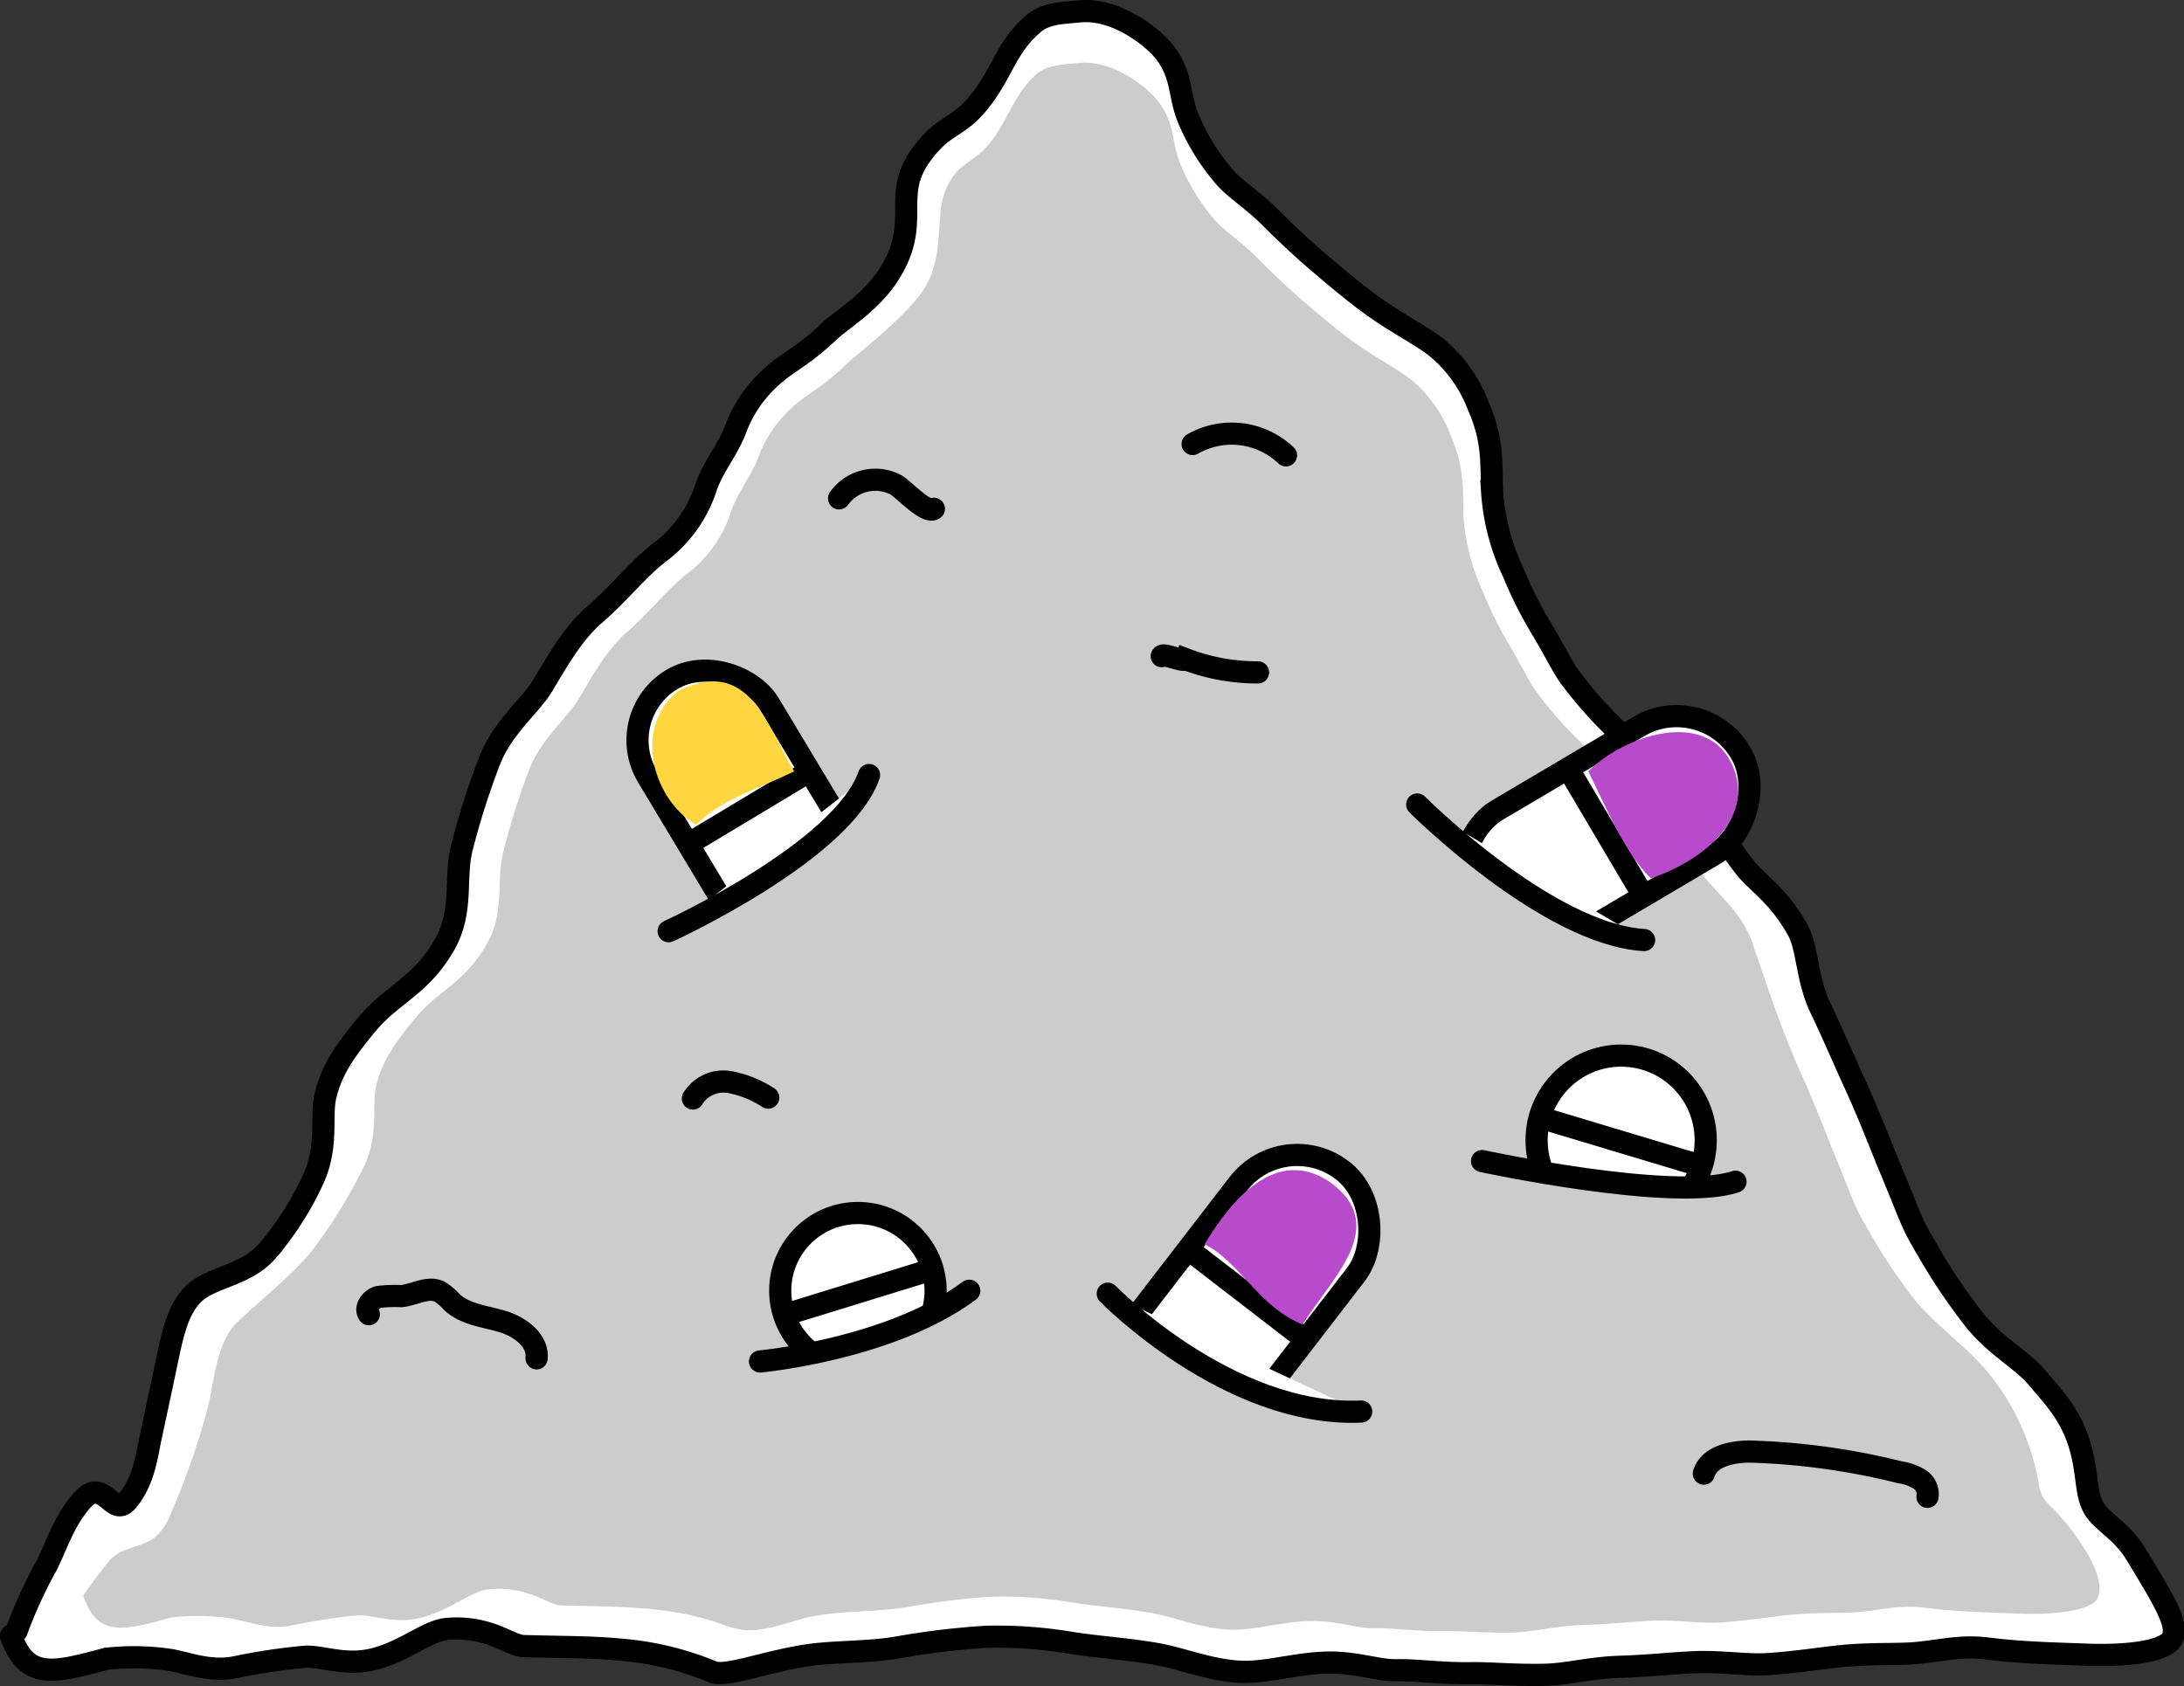 <svg xmlns="http://www.w3.org/2000/svg" width="197.06" height="152.128" viewBox="0 0 197.06 152.128">
  <rect x="0" y="0" width="197.06" height="152.128" fill="#333333" stroke="none"/>
  <g id="Mix_graphic" data-name="Mix graphic" transform="translate(0.999 1.002)">
    <g id="Group_39" data-name="Group 39" transform="translate(0 0)">
      <path id="Path_34" data-name="Path 34" d="M1088.242,643.4c0-.014.493-.4.5-.431a41.469,41.469,0,0,1,2.752-6c.865-1.737,1.547-3.985,3.163-5.8,1.968-2.208,2.74,1.7,4.109.019,1.476-1.816,1.7-3.961,2.088-5.771.432-2.016.849-3.946,1.264-5.915.657-3.118,1.062-5.48,2.626-6.988s4.683-1.6,6.618-3.831a27.861,27.861,0,0,0,4.1-6.389c1.446-3.082.692-5.732,1.146-7.614.546-2.261,1.609-3.889,3.755-6.471,2.274-2.736,4.823-3.4,6.977-7.148,1.771-3.082.858-6.048,1.593-8.834a70.065,70.065,0,0,1,2.518-7.875c1.194-2.988,3.724-4.928,4.8-6.758,1.677-2.853,2.962-4.888,4.632-6.331,2.326-2.01,3.84-4.038,5.809-5.567a11.971,11.971,0,0,0,4.306-6.071c.676-1.828,1.941-3.309,2.606-5.068a11.872,11.872,0,0,1,3.107-4.63c1.591-1.5,2.737-1.765,5.346-4.225,1.175-1.107,3.792-2.6,5.442-5.224,2.926-4.657.168-6.943,2.8-10.623,2.344-3.282,3.58-2.206,6.042-5.881,1.549-2.311,1.893-4.031,4.076-5.975,1.164-1.038,2.667-1.01,4.179-1.17,3.344-.353,6.743,2.349,7.807,3.774,1.646,2.206,1.133,4,2.262,6.35a19.485,19.485,0,0,0,3,4.737c.948,1.143,2.59,2.114,4.208,3.738,1.7,1.705,3.228,3.1,4.649,4.3,1.911,1.622,3.487,2.923,4.961,3.943,2.131,1.476,3.961,2.382,5.373,3.477a12.718,12.718,0,0,1,3.762,5.258c1.378,3.138,1.162,5.125,1.254,7.694a20.088,20.088,0,0,0,1.912,7.364,37.6,37.6,0,0,0,2.4,4.816c1.289,2.131,2.15,3.906,2.752,4.677a38.374,38.374,0,0,0,4.048,4.59c1.12,1.072,2.026,2.77,3.922,4.715.774.794,2.886,1.647,4.481,3.4,1.2,1.318,2.2,3.026,3.336,4.451,1.088,1.365,3,2.481,4.735,5.614.917,1.657.764,4.384,2.08,7.107.907,1.877,1.846,4.072,3,6.614,1.548,3.4,2.452,5.844,3.192,7.616,2.14,5.122,1.867,4.926,3.481,7.63a51.542,51.542,0,0,0,4.287,6.336c1.961,2.362,4.184,3.451,5.584,5.122,1.439,1.718,3.083,3.332,3.909,6.382.652,2.407.418,4.125,1.229,5.43.755,1.216,2.461,1.956,3.755,4.08,2.723,4.469,3.783,6.3,3.3,7.521-.45,1.137-3.549,1.71-8.043,1.527-2.549-.1-5.534-.155-8.578-.538-2.522-.318-4.187.186-6.54.4-1.736.157-3.814,0-6.683.274-1.836.176-4.011.547-6.661.725-1.949.13-4.193-.282-6.711-.168-2.018.091-4.232.341-6.677.412-2.577.075-4.77.673-6.681.717-2.77.064-4.935-.167-6.709-.143-2.889.039-4.78-.3-6.7-.266-1.878.033-3.824-.821-6.727-.674-2.788.141-5.281.956-7.6.8-2.768-.19-5.152-1.218-7.473-1.613-2.661-.453-5.17-.6-7.576-.979a40.269,40.269,0,0,0-7.628-.552,70.27,70.27,0,0,0-8.277,1c-2.833.444-5.8.3-8.326.735-3.908.67-6.971,1.909-8.154,1.427a27.371,27.371,0,0,0-8.393-2.01c-2.647-.247-5.214-.215-8.685-.316-1.207-.035-3.054-1.852-6.844-1.548-1.754.14-3.731,1.951-6.492,2.691-2.722.73-4.852-.3-6.409-.172a54.662,54.662,0,0,0-6.281.95c-2.138.4-3.9-.279-5.671-.644a22.274,22.274,0,0,0-5.907-.13C1092.2,646.7,1089.661,647.476,1088.242,643.4Z" transform="translate(-1088.242 -496.8)" fill="#fff"/>
      <path id="Path_35" data-name="Path 35" d="M1088.242,643.4c0-.014.493-.4.5-.431a41.469,41.469,0,0,1,2.752-6c.865-1.737,1.547-3.985,3.163-5.8,1.968-2.208,2.74,1.7,4.109.019,1.476-1.816,1.7-3.961,2.088-5.771.432-2.016.849-3.946,1.264-5.915.657-3.118,1.062-5.48,2.626-6.988s4.683-1.6,6.618-3.831a27.861,27.861,0,0,0,4.1-6.389c1.446-3.082.692-5.732,1.146-7.614.546-2.261,1.609-3.889,3.755-6.471,2.274-2.736,4.823-3.4,6.977-7.148,1.771-3.082.858-6.048,1.593-8.834a70.065,70.065,0,0,1,2.518-7.875c1.194-2.988,3.724-4.928,4.8-6.758,1.677-2.853,2.962-4.888,4.632-6.331,2.326-2.01,3.84-4.038,5.809-5.567a11.971,11.971,0,0,0,4.306-6.071c.676-1.828,1.941-3.309,2.606-5.068a11.872,11.872,0,0,1,3.107-4.63c1.591-1.5,2.737-1.765,5.346-4.225,1.175-1.107,3.792-2.6,5.442-5.224,2.926-4.657.168-6.943,2.8-10.623,2.344-3.282,3.58-2.206,6.042-5.881,1.549-2.311,1.893-4.031,4.076-5.975,1.164-1.038,2.667-1.01,4.179-1.17,3.344-.353,6.743,2.349,7.807,3.774,1.646,2.206,1.133,4,2.262,6.35a19.485,19.485,0,0,0,3,4.737c.948,1.143,2.59,2.114,4.208,3.738,1.7,1.705,3.228,3.1,4.649,4.3,1.911,1.622,3.487,2.923,4.961,3.943,2.131,1.476,3.961,2.382,5.373,3.477a12.718,12.718,0,0,1,3.762,5.258c1.378,3.138,1.162,5.125,1.254,7.694a20.088,20.088,0,0,0,1.912,7.364,37.6,37.6,0,0,0,2.4,4.816c1.289,2.131,2.15,3.906,2.752,4.677a38.374,38.374,0,0,0,4.048,4.59c1.12,1.072,2.026,2.77,3.922,4.715.774.794,2.886,1.647,4.481,3.4,1.2,1.318,2.2,3.026,3.336,4.451,1.088,1.365,3,2.481,4.735,5.614.917,1.657.764,4.384,2.08,7.107.907,1.877,1.846,4.072,3,6.614,1.548,3.4,2.452,5.844,3.192,7.616,2.14,5.122,1.867,4.926,3.481,7.63a51.542,51.542,0,0,0,4.287,6.336c1.961,2.362,4.184,3.451,5.584,5.122,1.439,1.718,3.083,3.332,3.909,6.382.652,2.407.418,4.125,1.229,5.43.755,1.216,2.461,1.956,3.755,4.08,2.723,4.469,3.783,6.3,3.3,7.521-.45,1.137-3.549,1.71-8.043,1.527-2.549-.1-5.534-.155-8.578-.538-2.522-.318-4.187.186-6.54.4-1.736.157-3.814,0-6.683.274-1.836.176-4.011.547-6.661.725-1.949.13-4.193-.282-6.711-.168-2.018.091-4.232.341-6.677.412-2.577.075-4.77.673-6.681.717-2.77.064-4.935-.167-6.709-.143-2.889.039-4.78-.3-6.7-.266-1.878.033-3.824-.821-6.727-.674-2.788.141-5.281.956-7.6.8-2.768-.19-5.152-1.218-7.473-1.613-2.661-.453-5.17-.6-7.576-.979a40.269,40.269,0,0,0-7.628-.552,70.27,70.27,0,0,0-8.277,1c-2.833.444-5.8.3-8.326.735-3.908.67-6.971,1.909-8.154,1.427a27.371,27.371,0,0,0-8.393-2.01c-2.647-.247-5.214-.215-8.685-.316-1.207-.035-3.054-1.852-6.844-1.548-1.754.14-3.731,1.951-6.492,2.691-2.722.73-4.852-.3-6.409-.172a54.662,54.662,0,0,0-6.281.95c-2.138.4-3.9-.279-5.671-.644a22.274,22.274,0,0,0-5.907-.13C1092.2,646.7,1089.661,647.476,1088.242,643.4Z" transform="translate(-1088.242 -496.8)" fill="none" stroke="#000" stroke-miterlimit="10" stroke-width="2"/>
    </g>
    <g id="Group_40" data-name="Group 40" transform="translate(6.507 4.653)">
      <path id="Path_36" data-name="Path 36" d="M1096.324,640.9c.732-1.032,1.6-2.262,2.449-3.238,1-1.155,2.865-1.084,4.057-2.042a5.475,5.475,0,0,0,1.422-2.176,66.253,66.253,0,0,0,3.267-9.327c.692-2.579.724-5.957,2.751-7.932,1.452-1.415,4.676-4.024,6.479-6.127a45.9,45.9,0,0,0,4.939-7.94c1.347-2.907.644-5.408,1.068-7.184.509-2.133,1.5-3.67,3.5-6.106,2.12-2.581,4.495-3.208,6.5-6.744,1.651-2.908.8-5.707,1.485-8.335a66.6,66.6,0,0,1,2.346-7.431c1.113-2.819,3.471-4.65,4.474-6.377,1.564-2.692,2.761-4.612,4.317-5.974,2.167-1.9,3.58-3.811,5.414-5.253a11.294,11.294,0,0,0,4.013-5.728c.63-1.725,1.809-3.123,2.429-4.782a11.211,11.211,0,0,1,2.9-4.369c1.482-1.413,2.552-1.665,4.983-3.986,1.094-1.045,5.54-4.392,7.079-6.872,1.356-2.185,1.237-4.257,1.477-6.73a6.406,6.406,0,0,1,1.423-3.777c.656-.71,1.539-1.165,2.258-1.812,2.133-1.923,2.7-4.992,4.873-6.948,1.085-.979,2.485-.953,3.9-1.1,3.117-.332,6.285,2.216,7.277,3.562,1.535,2.081,1.056,3.775,2.108,5.991a18.39,18.39,0,0,0,2.793,4.47c.884,1.079,2.414,1.995,3.922,3.528,1.584,1.609,3.009,2.923,4.333,4.061,1.781,1.531,3.249,2.758,4.623,3.721,1.986,1.393,3.692,2.247,5.009,3.281a11.978,11.978,0,0,1,3.506,4.961c1.285,2.961,1.083,4.835,1.169,7.26a19.135,19.135,0,0,0,1.783,6.948,35.472,35.472,0,0,0,2.237,4.545c1.2,2.01,2,3.685,2.566,4.413a35.969,35.969,0,0,0,3.772,4.331c1.044,1.011,1.889,2.614,3.655,4.448.721.75,2.69,1.555,4.177,3.2,1.122,1.245,2.051,2.855,3.109,4.2,1.811,2.3,3.8,3.666,4.793,6.549,1.386,4.026,2.606,7.8,4.359,11.7,1.444,3.208,2.286,5.515,2.975,7.186,1.994,4.834,1.741,4.648,3.245,7.2a48.742,48.742,0,0,0,4,5.98c2.082,2.538,4.827,4.306,6.867,6.882a21.549,21.549,0,0,1,4.328,9.544,4.37,4.37,0,0,0,.419,1.455,4.579,4.579,0,0,0,.8.916c1.452,1.428,5.051,5.842,4.157,8.128-.42,1.073-3.308,1.613-7.5,1.441-2.377-.1-5.158-.145-8-.507-2.351-.3-3.9.176-6.095.376-1.618.147-3.554,0-6.229.258-1.712.167-3.739.516-6.208.684-1.816.124-3.908-.266-6.254-.159-1.881.086-3.944.321-6.224.389-2.4.071-4.446.635-6.227.677-2.581.061-4.6-.158-6.253-.134-2.692.036-4.455-.283-6.24-.25-1.751.031-3.564-.775-6.269-.636-2.6.133-4.922.9-7.087.751-2.58-.18-4.8-1.15-6.965-1.523-2.48-.427-4.819-.563-7.061-.923a37.107,37.107,0,0,0-7.11-.522,65.01,65.01,0,0,0-7.715.942c-2.677.425-5.4.328-8.081.751-2.233.353-4.662,1.617-6.934,1.28a10.311,10.311,0,0,1-1.892-.558c-4.656-1.632-9.512-1.485-14.37-1.629-1.125-.033-2.847-1.747-6.38-1.461-1.634.133-3.477,1.84-6.05,2.539-2.538.688-4.522-.286-5.975-.162a50.442,50.442,0,0,0-5.854.9c-1.992.381-3.63-.262-5.285-.607a20.486,20.486,0,0,0-5.505-.122C1100.016,644.022,1097.644,644.752,1096.324,640.9Z" transform="translate(-1096.324 -502.579)" fill="#ccc"/>
    </g>
    <path id="Path_37" data-name="Path 37" d="M1181.037,551a4.015,4.015,0,0,1,5.089-1.241c.738.406,2.773,2.664,3.466,2.186" transform="translate(-1106.326 -507.034)" fill="none" stroke="#000" stroke-linecap="round" stroke-miterlimit="10" stroke-width="2"/>
    <path id="Path_38" data-name="Path 38" d="M1220.662,545.091a7.1,7.1,0,0,1,8.42,1.024" transform="translate(-1114.049 -506.029)" fill="none" stroke="#000" stroke-linecap="round" stroke-miterlimit="10" stroke-width="2"/>
    <path id="Path_39" data-name="Path 39" d="M1217.2,569.079c.119-.3,2.026.565,2.146.271a18.209,18.209,0,0,0,6.541,1.193" transform="translate(-1113.375 -510.874)" fill="none" stroke="#000" stroke-linecap="round" stroke-miterlimit="10" stroke-width="2"/>
    <path id="Path_40" data-name="Path 40" d="M1164.651,618.3a3.239,3.239,0,0,1,3.273-1.489,9.5,9.5,0,0,1,3.527,1.412" transform="translate(-1103.133 -520.184)" fill="none" stroke="#000" stroke-linecap="round" stroke-miterlimit="10" stroke-width="2"/>
    <path id="Path_41" data-name="Path 41" d="M1128.3,642.308c-.395-.572.192-1.376.865-1.557a12.642,12.642,0,0,1,2.079-.075c1.179-.117,2.392-.924,3.456-.4a5.372,5.372,0,0,1,1.128.971c1.213,1.1,2.976,1.25,4.543,1.723s3.229,1.693,3.068,3.321" transform="translate(-1096.023 -524.727)" fill="none" stroke="#000" stroke-linecap="round" stroke-miterlimit="10" stroke-width="2"/>
    <path id="Path_42" data-name="Path 42" d="M1277.95,660.229c.476-1.563,2.475-1.978,4.109-1.993a63.138,63.138,0,0,1,13.615,1.878,4.639,4.639,0,0,1,1.734.62,1.581,1.581,0,0,1,.721,1.588" transform="translate(-1125.213 -528.262)" fill="none" stroke="#000" stroke-linecap="round" stroke-miterlimit="10" stroke-width="2"/>
    <g id="Group_42" data-name="Group 42" transform="translate(128.319 61.14)">
      <rect id="Rectangle_40" data-name="Rectangle 40" width="13.396" height="28.253" rx="6.698" transform="matrix(0.509, 0.861, -0.861, 0.509, 24.321, 0)" fill="#fff" stroke="#000" stroke-miterlimit="10" stroke-width="2"/>
      <line id="Line_38" data-name="Line 38" x2="6.817" y2="11.531" transform="translate(11.957 6.845)" fill="none" stroke="#000" stroke-miterlimit="10" stroke-width="2"/>
      <g id="Group_41" data-name="Group 41" transform="translate(13.991 3.919)" style="isolation: isolate">
        <path id="Path_43" data-name="Path 43" d="M1270.636,590.805c4.831-1.61,9.661-5.636,7.246-10.466s-9.661-2.415-12.882.805c1.61,3.22,3.22,7.246,5.636,9.661Z" transform="translate(-1265 -577.607)" fill="#b84bcc"/>
      </g>
    </g>
    <g id="Group_44" data-name="Group 44" transform="translate(97.577 100.515)">
      <rect id="Rectangle_41" data-name="Rectangle 41" width="13.396" height="28.253" rx="6.698" transform="translate(17.244 0) rotate(37.613)" fill="#fff" stroke="#000" stroke-miterlimit="10" stroke-width="2"/>
      <line id="Line_39" data-name="Line 39" x2="10.611" y2="8.176" transform="translate(8.305 10.946)" fill="none" stroke="#000" stroke-miterlimit="10" stroke-width="2"/>
      <g id="Group_43" data-name="Group 43" transform="translate(10.114 4.064)" style="isolation: isolate">
        <path id="Path_44" data-name="Path 44" d="M1230.856,640.627c2.415-4.026,8.051-8.856,2.415-12.882-4.831-3.22-8.856,1.61-11.272,5.636,3.221,1.61,4.831,5.636,8.856,7.246Z" transform="translate(-1222 -626.693)" fill="#b84bcc"/>
      </g>
    </g>
    <g id="Group_46" data-name="Group 46" transform="translate(54.143 57.015)">
      <rect id="Rectangle_42" data-name="Rectangle 42" width="12.79" height="26.976" rx="6.395" transform="translate(0 6.585) rotate(-30.986)" fill="#fff" stroke="#000" stroke-miterlimit="10" stroke-width="2"/>
      <line id="Line_40" data-name="Line 40" y1="6.585" x2="10.965" transform="translate(6.617 11.76)" fill="none" stroke="#000" stroke-miterlimit="10" stroke-width="2"/>
      <g id="Group_45" data-name="Group 45" transform="translate(3.714 3.462)" style="isolation: isolate">
        <path id="Path_45" data-name="Path 45" d="M1172.9,580.035c-2.415-4.026-4.026-10.466-10.466-7.246-4.026,3.22-2.415,9.661,1.61,12.077,2.415-2.415,5.636-3.22,8.856-4.831Z" transform="translate(-1160.104 -571.917)" fill="#ffd63f"/>
      </g>
    </g>
    <g id="Group_47" data-name="Group 47" transform="translate(69.399 108.45)">
      <ellipse id="Ellipse_23" data-name="Ellipse 23" cx="7.01" cy="7.01" rx="7.01" ry="7.01" transform="translate(0 0)" fill="#fff" stroke="#000" stroke-miterlimit="10" stroke-width="2"/>
      <line id="Line_41" data-name="Line 41" y1="4.129" x2="13.402" transform="translate(0.415 5.056)" fill="none" stroke="#000" stroke-miterlimit="10" stroke-width="2"/>
    </g>
    <g id="Group_48" data-name="Group 48" transform="translate(137.646 94.247)">
      <ellipse id="Ellipse_24" data-name="Ellipse 24" cx="7.63" cy="7.63" rx="7.63" ry="7.63" transform="translate(0)" fill="#fff" stroke="#000" stroke-miterlimit="10" stroke-width="2"/>
      <line id="Line_42" data-name="Line 42" x2="14.619" y2="4.392" transform="translate(0.349 5.598)" fill="none" stroke="#000" stroke-miterlimit="10" stroke-width="2"/>
    </g>
    <path id="Path_46" data-name="Path 46" d="M1163.258,597.988s4.255-8.509,21.273-14.891,5.85,13.3,5.85,13.3l-11.7,5.584Z" transform="translate(-1102.861 -513.37)" fill="#ccc"/>
    <path id="Path_47" data-name="Path 47" d="M1244.668,585.717s20.209,12.232,22.336,15.955-14.891,3.723-14.891,3.723l-12.232-7.446Z" transform="translate(-1117.794 -514.129)" fill="#ccc"/>
    <path id="Path_48" data-name="Path 48" d="M1206.9,640.543s16.486,5.85,19.943,12.5-7.711,6.648-7.711,6.648l-18.88-3.723Z" transform="translate(-1110.07 -524.814)" fill="#ccc"/>
    <path id="Path_49" data-name="Path 49" d="M1172.176,649.03s13.561-7.977,20.475-7.179l-1.6,8.509-13.561,2.659Z" transform="translate(-1104.599 -525.057)" fill="#ccc"/>
    <path id="Path_50" data-name="Path 50" d="M1254.744,627s22.336,1.329,25,3.456-.8,7.18-.8,7.18l-14.358.531Z" transform="translate(-1120.691 -522.175)" fill="#ccc"/>
    <path id="Path_51" data-name="Path 51" d="M1161.937,596.508s15.688-7.179,18.082-14.093" transform="translate(-1102.604 -513.485)" fill="#fff" stroke="#000" stroke-linecap="round" stroke-miterlimit="10" stroke-width="2"/>
    <path id="Path_52" data-name="Path 52" d="M1245.827,585.717s11.7,11.7,20.475,12.232" transform="translate(-1118.953 -514.129)" fill="#fff" stroke="#000" stroke-linecap="round" stroke-miterlimit="10" stroke-width="2"/>
    <path id="Path_53" data-name="Path 53" d="M1172.176,646.594s11.7-1.064,18.879-6.381" transform="translate(-1104.599 -524.749)" fill="#fff" stroke="#000" stroke-linecap="round" stroke-miterlimit="10" stroke-width="2"/>
    <path id="Path_54" data-name="Path 54" d="M1211.148,640.543s10.9,11.168,22.868,10.636" transform="translate(-1112.195 -524.814)" fill="#fff" stroke="#000" stroke-linecap="round" stroke-miterlimit="10" stroke-width="2"/>
    <path id="Path_55" data-name="Path 55" d="M1253.093,625.681s17.284,3.722,22.868,1.861" transform="translate(-1120.369 -521.917)" fill="#fff" stroke="#000" stroke-linecap="round" stroke-miterlimit="10" stroke-width="2"/>
  </g>
</svg>
